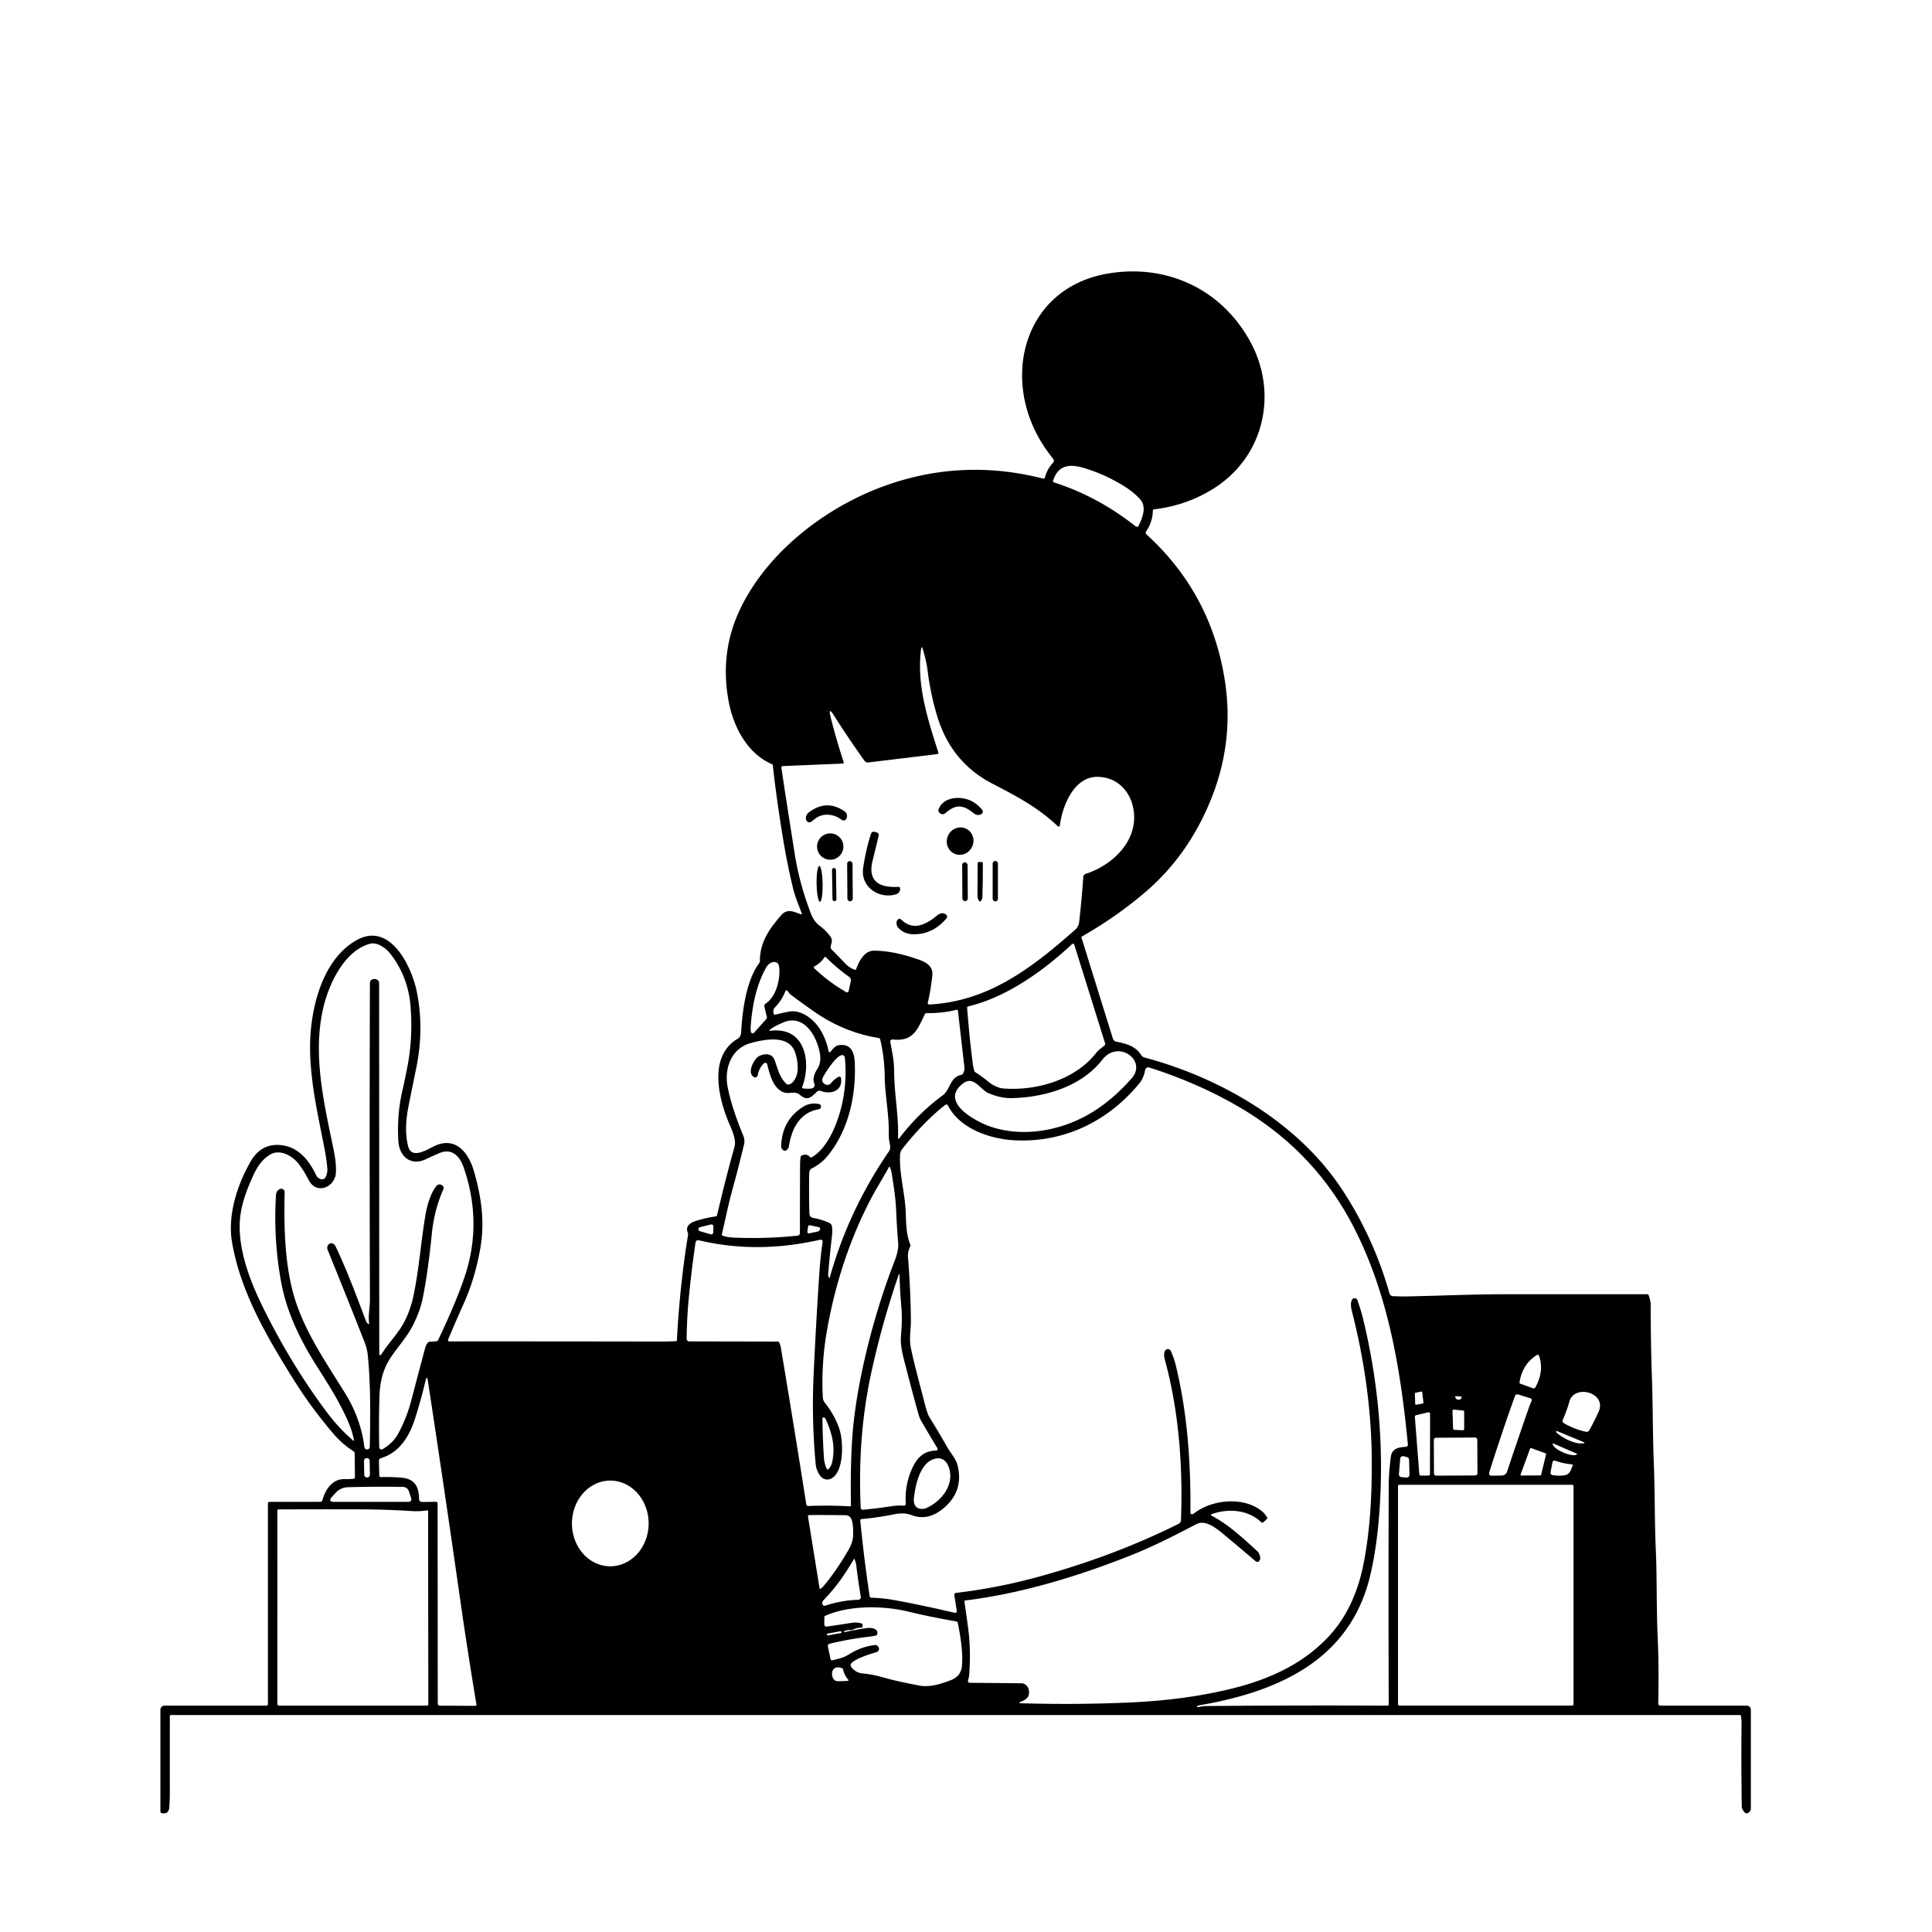 <svg xmlns="http://www.w3.org/2000/svg" version="1.1" viewBox="0.00 0.00 1028.00 1028.00">
<g id="Parent-Group"><g fill="#000000" id="Group-000000">
<path d="   M 426.34 486.52   A 0.27 0.27 0.0 0 0 426.68 486.17   C 425.06 481.78 423.21 477.60 422.08 473.06   Q 418.79 459.75 416.06 442.65   Q 412.70 421.56 411.26 407.39   Q 411.20 406.82 410.68 406.59   C 397.74 400.96 390.38 387.02 387.80 373.66   Q 382.67 347.11 394.05 323.63   C 408.76 293.28 439.66 269.76 470.58 258.58   Q 511.86 243.66 554.99 254.64   Q 555.77 254.84 555.98 254.06   Q 557.24 249.46 560.39 246.15   A 1.38 1.38 0.0 0 0 560.48 244.35   Q 555.75 238.25 552.89 233.21   C 532.93 198.01 546.39 152.86 589.48 145.56   C 621.20 140.18 650.55 154.17 665.61 182.46   C 680.03 209.55 672.56 242.64 646.43 259.51   Q 631.91 268.89 614.12 271.01   Q 613.42 271.09 613.41 271.80   Q 613.31 277.71 609.82 282.84   A 1.14 1.13 -51.8 0 0 609.99 284.32   Q 644.01 315.28 651.53 360.84   Q 656.89 393.28 644.91 423.93   Q 632.95 454.51 609.55 474.57   Q 594.19 487.73 575.78 498.24   A 0.66 0.65 66.6 0 0 575.48 499.01   L 592.15 552.63   A 2.41 2.40 -2.7 0 0 593.95 554.26   C 599.16 555.35 604.14 556.52 607.18 561.35   Q 607.83 562.38 609.05 562.71   C 649.13 573.39 690.24 597.01 713.74 632.39   Q 730.74 657.99 739.34 688.22   A 2.01 2.00 -6.4 0 0 741.18 689.68   Q 745.64 689.89 749.59 689.80   C 766.44 689.45 783.83 688.65 801.21 688.65   Q 839.70 688.66 876.54 688.65   Q 877.05 688.65 877.22 689.13   Q 878.29 692.17 878.30 693.76   Q 878.35 715.46 878.98 733.27   C 879.50 748.14 879.38 763.47 879.97 778.25   C 880.59 793.61 880.37 809.86 881.06 825.07   C 881.68 838.84 881.33 855.12 882.03 870.98   Q 882.78 887.86 882.33 906.36   A 1.15 1.15 0.0 0 0 883.48 907.54   L 929.09 907.55   Q 931.62 907.55 931.62 910.09   L 931.62 962.06   Q 931.62 964.01 929.84 964.78   Q 928.50 965.36 927.03 962.45   A 2.29 2.29 0.0 0 1 926.78 961.41   Q 926.44 938.59 926.66 917.64   Q 926.68 915.49 926.42 913.32   A 0.87 0.87 0.0 0 0 925.56 912.55   L 90.97 912.56   A 0.60 0.60 0.0 0 0 90.37 913.16   Q 90.32 933.41 90.37 953.05   Q 90.38 957.23 90.10 961.51   Q 89.83 965.48 86.10 964.78   A 0.92 0.91 5.3 0 1 85.35 963.88   L 85.35 909.75   A 2.20 2.20 0.0 0 1 87.55 907.55   L 141.89 907.54   A 0.68 0.67 -90.0 0 0 142.56 906.86   L 142.56 799.82   A 0.68 0.68 0.0 0 1 143.24 799.14   L 170.51 799.11   A 1.04 1.04 0.0 0 0 171.51 798.35   C 173.07 792.67 176.74 786.90 183.30 787.02   Q 185.74 787.07 188.11 786.85   A 0.83 0.83 0.0 0 0 188.86 786.01   L 188.71 773.25   A 1.19 1.18 16.3 0 0 188.16 772.25   Q 182.13 768.40 177.46 762.94   Q 165.69 749.18 156.31 734.21   C 141.97 711.31 127.87 687.20 123.44 660.81   C 121.00 646.32 126.42 629.95 133.46 617.86   Q 139.26 607.90 150.24 609.40   C 159.14 610.62 164.65 617.74 168.28 625.43   C 169.13 627.22 172.22 628.64 173.34 626.20   Q 174.37 623.99 174.16 621.66   Q 173.71 616.54 172.85 612.11   C 169.40 594.24 165.23 576.78 164.99 558.45   C 164.73 538.90 170.60 511.06 189.63 500.31   C 207.72 490.08 219.11 514.53 221.75 527.58   Q 225.78 547.39 221.46 568.40   Q 219.58 577.55 217.65 587.11   C 216.13 594.69 215.25 601.90 217.12 609.77   C 218.90 617.23 227.46 611.55 231.10 609.83   C 242.42 604.45 249.34 613.30 252.19 623.23   C 256.06 636.70 258.07 649.82 255.60 664.03   Q 252.82 680.09 246.77 693.57   Q 242.47 703.13 238.52 712.57   Q 238.02 713.75 239.31 713.75   Q 296.45 713.72 350.73 713.83   Q 355.03 713.83 359.60 713.63   Q 360.15 713.60 360.18 713.06   Q 361.66 684.50 366.11 657.00   Q 366.20 656.47 365.99 655.97   C 364.46 652.24 367.51 650.51 370.45 649.60   Q 375.69 647.97 380.70 647.27   Q 381.41 647.18 381.57 646.49   Q 386.09 627.13 390.83 610.18   C 392.02 605.92 388.76 599.85 387.22 595.96   C 381.98 582.77 377.37 561.65 392.51 552.71   C 393.85 551.92 394.31 550.49 394.38 549.04   C 394.96 537.98 397.09 521.67 403.96 512.47   A 1.95 1.90 -27.7 0 0 404.33 511.34   C 404.31 503.35 407.52 497.06 412.34 490.99   Q 415.83 486.59 416.68 485.96   C 419.94 483.58 422.73 485.36 426.34 486.52   Z   M 560.85 256.69   Q 584.13 264.16 604.29 280.08   A 1.05 1.05 0.0 0 0 605.89 279.71   C 607.92 275.38 610.26 269.68 606.67 265.69   Q 603.47 262.15 599.39 259.50   Q 588.81 252.65 576.95 249.07   C 569.69 246.88 563.14 246.98 560.36 255.74   A 0.77 0.76 -72.5 0 0 560.85 256.69   Z   M 448.46 406.29   L 416.57 407.62   A 0.84 0.84 0.0 0 0 415.77 408.58   Q 418.87 429.27 423.01 455.23   Q 425.37 469.98 431.32 485.72   C 432.37 488.51 433.79 490.86 436.22 492.66   Q 439.34 494.98 441.61 497.98   C 443.40 500.34 442.36 501.41 441.98 503.80   Q 441.86 504.56 442.40 505.11   Q 446.25 509.00 449.86 512.77   Q 451.96 514.96 454.77 515.99   Q 455.33 516.19 455.54 515.63   C 457.07 511.49 459.96 505.83 465.00 505.85   Q 474.50 505.89 486.05 509.66   C 490.60 511.15 496.79 512.88 496.08 519.14   Q 495.20 527.00 493.68 533.51   A 0.81 0.80 5.1 0 0 494.51 534.50   C 525.87 532.80 548.82 515.25 572.03 494.75   Q 573.92 493.09 574.19 490.74   Q 575.50 479.58 576.40 466.63   A 1.89 1.89 0.0 0 1 577.71 464.96   C 591.72 460.49 605.39 447.71 603.27 431.62   C 601.93 421.42 594.75 413.59 584.23 413.35   C 571.37 413.07 565.26 428.92 563.95 439.20   A 0.68 0.68 0.0 0 1 562.81 439.61   C 552.66 429.84 540.44 423.38 527.99 416.95   Q 506.04 405.60 498.63 380.92   Q 495.11 369.20 493.62 357.24   C 493.13 353.28 492.19 349.31 491.02 345.46   Q 490.37 343.31 490.08 345.54   C 487.69 364.34 493.52 382.43 499.28 400.35   A 0.71 0.70 77.9 0 1 498.70 401.26   L 461.96 405.70   A 2.06 2.06 0.0 0 1 460.03 404.85   Q 450.81 391.93 443.91 380.96   Q 440.43 375.41 442.02 381.76   Q 444.84 393.06 448.93 405.61   A 0.52 0.52 0.0 0 1 448.46 406.29   Z   M 149.87 632.53   Q 151.50 632.85 151.46 634.51   C 151.01 654.65 151.55 676.39 158.10 694.74   C 164.11 711.60 174.33 726.23 183.76 741.55   Q 192.01 754.95 193.86 769.82   Q 194.02 771.17 195.37 771.27   Q 195.52 771.29 195.67 771.24   Q 196.74 770.86 196.76 769.72   C 197.07 753.21 197.28 737.13 195.72 721.34   Q 195.35 717.60 193.94 714.04   Q 184.17 689.20 174.36 665.11   C 173.14 662.10 176.93 659.73 178.63 663.31   C 184.72 676.14 189.79 689.83 194.76 702.95   Q 195.10 703.82 195.82 704.37   Q 196.53 704.90 196.40 704.03   C 195.81 699.82 196.87 695.60 196.85 691.32   Q 196.56 610.15 196.83 523.19   Q 196.84 521.30 198.69 520.96   Q 199.57 520.79 200.47 521.20   A 2.11 2.10 -78.3 0 1 201.73 523.13   L 201.80 719.55   Q 201.81 722.45 203.36 719.99   C 206.97 714.26 211.82 709.55 214.91 703.75   Q 218.34 697.31 219.93 689.82   C 223.00 675.31 223.95 660.81 226.39 646.45   C 227.22 641.52 228.98 635.16 232.17 631.07   A 2.20 2.19 -57.3 0 1 234.90 630.47   Q 236.55 631.32 235.78 633.10   C 232.48 640.72 230.56 648.36 229.73 656.81   Q 227.79 676.52 224.97 690.57   Q 223.60 697.41 219.81 705.01   C 216.67 711.29 211.76 716.49 207.90 722.31   C 203.67 728.69 202.09 735.59 201.88 743.50   Q 201.51 757.17 201.78 770.06   A 1.22 1.22 0.0 0 0 203.64 771.08   C 206.97 769.04 209.88 766.49 211.78 763.01   Q 216.33 754.66 218.74 745.50   Q 222.40 731.56 226.27 717.06   Q 226.68 715.53 227.69 714.40   Q 228.06 713.98 228.62 713.94   L 232.20 713.68   Q 232.84 713.63 233.11 713.05   C 238.42 701.98 244.02 689.12 247.43 678.76   Q 256.79 650.31 246.67 621.05   C 244.68 615.28 240.44 610.65 233.63 613.62   Q 230.16 615.14 226.56 616.82   C 218.48 620.59 212.43 615.27 211.96 607.14   Q 211.15 593.24 214.03 580.67   Q 215.76 573.10 217.04 566.13   Q 219.69 551.69 218.46 535.60   Q 217.23 519.65 207.64 507.42   C 205.32 504.45 200.65 501.04 196.62 502.21   C 182.77 506.23 174.59 524.32 171.75 537.43   C 166.39 562.14 172.52 587.42 177.56 611.96   C 178.39 616.00 178.97 620.24 178.71 624.23   C 178.23 631.50 168.49 636.12 164.22 627.81   Q 161.68 622.87 158.94 619.31   C 155.69 615.11 149.06 611.21 143.79 614.32   C 138.12 617.67 135.63 623.28 133.07 629.26   Q 129.34 637.95 128.13 645.22   C 125.51 661.05 131.91 679.11 139.06 693.86   Q 154.25 725.14 173.89 751.41   Q 180.03 759.64 187.74 766.38   Q 188.45 767.00 188.28 766.07   Q 187.48 761.76 185.59 757.27   C 180.89 746.12 174.84 736.88 168.24 726.41   C 159.60 712.71 152.65 698.27 149.74 682.93   Q 145.39 659.96 146.85 635.86   Q 146.98 633.61 149.02 632.64   Q 149.44 632.44 149.87 632.53   Z   M 518.38 569.71   A 1.45 1.42 -82.0 0 0 518.98 570.52   Q 522.48 572.74 525.72 575.44   C 527.87 577.23 531.04 578.93 533.74 579.15   C 551.29 580.58 572.01 574.63 583.24 560.27   C 584.47 558.69 586.06 557.61 587.60 556.39   A 1.21 1.19 -28.4 0 0 588.00 555.09   L 571.61 502.65   A 0.72 0.72 0.0 0 0 570.43 502.34   C 555.20 516.66 535.33 530.73 515.20 535.49   Q 514.55 535.64 514.60 536.31   Q 515.87 552.68 517.63 566.07   Q 517.86 567.82 518.38 569.71   Z   M 438.59 509.49   Q 436.94 512.21 433.32 514.25   A 0.57 0.57 0.0 0 0 433.21 515.16   Q 440.84 522.42 450.08 527.81   Q 451.30 528.51 451.60 527.14   L 452.67 522.20   Q 453.01 520.63 451.70 519.69   Q 445.04 514.92 439.51 509.38   Q 438.98 508.85 438.59 509.49   Z   M 406.75 535.77   A 1.73 1.73 0.0 0 1 407.49 533.91   C 412.48 530.62 414.72 522.89 414.72 517.05   C 414.72 515.56 414.79 512.81 413.12 512.11   C 411.01 511.24 408.76 512.89 407.74 514.69   C 402.36 524.15 400.21 535.35 399.43 546.37   Q 399.34 547.67 399.55 549.00   A 0.97 0.97 0.0 0 0 401.23 549.49   L 407.74 542.21   Q 408.18 541.71 408.02 541.06   L 406.75 535.77   Z   M 442.67 652.54   Q 442.98 655.05 442.70 657.47   Q 441.56 667.16 440.67 677.73   Q 440.58 678.88 441.06 679.83   Q 441.34 680.37 441.50 679.79   Q 451.55 643.81 473.13 612.44   C 474.11 611.02 473.48 608.75 473.19 607.19   Q 472.88 605.55 472.92 603.75   C 473.15 592.96 470.84 582.65 470.74 572.68   Q 470.63 562.66 468.35 553.09   A 1.03 1.03 0.0 0 0 467.51 552.31   Q 449.09 549.33 433.35 538.37   Q 426.45 533.56 420.76 529.25   C 420.01 528.69 419.58 527.94 419.03 527.21   A 0.66 0.66 0.0 0 0 417.89 527.37   Q 416.07 532.16 412.41 535.95   C 411.54 536.85 411.28 538.05 411.63 539.24   Q 411.87 540.07 412.71 539.86   Q 416.27 538.94 419.78 538.28   C 426.21 537.05 432.89 542.25 436.16 547.40   Q 439.61 552.83 440.93 559.52   A 0.49 0.49 0.0 0 0 441.77 559.75   C 443.11 558.27 444.29 556.39 446.45 556.11   C 453.12 555.22 454.63 560.43 454.83 565.68   C 455.53 583.29 451.40 601.61 440.31 615.12   Q 437.03 619.12 432.03 621.67   C 430.77 622.31 430.59 623.62 430.56 624.89   Q 430.39 635.63 430.68 645.81   A 2.32 2.32 0.0 0 0 432.59 648.02   Q 437.26 648.87 441.31 650.70   A 2.36 2.35 -81.6 0 1 442.67 652.54   Z   M 477.84 605.09   Q 477.80 606.58 478.70 605.40   Q 488.60 592.43 501.42 582.97   C 505.90 579.67 505.33 573.10 511.58 571.91   Q 512.06 571.81 512.32 571.39   Q 513.38 569.65 513.14 567.61   Q 511.67 554.96 509.71 537.83   Q 509.63 537.16 508.97 537.32   Q 501.38 539.17 493.07 539.08   A 1.12 1.11 12.5 0 0 492.04 539.73   C 488.22 547.86 485.76 554.37 474.99 553.09   A 1.15 1.15 0.0 0 0 473.72 554.44   C 474.62 559.38 475.72 564.21 475.74 569.36   C 475.76 581.67 478.19 593.22 477.84 605.09   Z   M 409.94 547.67   Q 408.69 548.61 410.24 548.43   C 428.72 546.36 431.73 565.47 426.85 578.33   Q 426.60 579.00 427.30 579.12   Q 429.51 579.48 431.86 579.17   A 1.85 1.84 -16.0 0 0 433.30 576.58   C 432.15 574.04 433.55 570.81 434.98 568.62   Q 437.17 565.26 436.16 560.02   C 434.34 550.61 427.43 539.37 416.62 544.11   C 414.37 545.10 411.94 546.18 409.94 547.67   Z   M 446.99 572.95   A 0.93 0.92 -81.4 0 1 447.47 573.61   C 448.59 580.41 442.11 582.56 436.90 580.52   A 2.22 2.22 0.0 0 0 434.56 580.99   C 431.49 583.96 429.72 585.96 425.59 582.55   C 422.78 580.22 420.02 582.41 416.88 581.18   C 411.37 579.02 409.60 571.84 408.23 566.35   A 1.09 1.09 0.0 0 0 406.40 565.84   Q 403.80 568.45 403.15 572.16   A 1.34 1.33 18.9 0 1 401.20 573.11   C 397.38 571.05 400.88 564.42 402.89 562.67   Q 404.52 561.26 407.10 561.02   Q 410.97 560.66 412.28 564.37   C 413.93 569.00 414.66 572.87 418.34 576.66   A 1.41 1.40 65.9 0 0 419.43 577.08   C 422.12 576.88 423.93 572.81 424.27 570.66   Q 424.97 566.23 423.20 560.37   C 420.17 550.32 407.05 552.96 399.56 554.98   C 388.97 557.83 385.25 568.71 387.20 578.52   Q 389.40 589.56 395.47 604.22   C 396.03 605.55 396.30 607.22 395.96 608.65   Q 392.98 621.15 389.57 633.53   C 387.45 641.22 385.91 649.02 384.10 656.75   Q 383.96 657.34 384.54 657.52   Q 387.21 658.38 390.05 658.50   Q 407.30 659.27 424.41 657.48   A 1.37 1.36 87.0 0 0 425.63 656.12   Q 425.62 637.90 425.71 620.09   Q 425.72 617.85 425.98 615.64   Q 426.04 615.10 426.54 614.87   Q 429.19 613.62 430.95 615.62   A 0.75 0.75 0.0 0 0 431.88 615.78   C 440.70 610.88 446.03 596.86 448.18 586.84   Q 450.72 574.95 449.54 562.69   A 1.42 1.42 0.0 0 0 447.83 561.43   C 444.61 562.13 439.57 570.26 438.09 572.82   Q 436.74 575.15 438.59 576.67   A 2.58 2.58 0.0 0 0 442.25 576.27   Q 443.90 574.20 446.22 572.96   Q 446.60 572.76 446.99 572.95   Z   M 525.91 581.64   C 521.53 579.76 518.12 572.14 512.43 576.49   C 499.53 586.34 519.24 596.75 526.69 599.34   C 543.52 605.19 562.86 601.99 578.33 593.46   Q 590.87 586.55 602.17 573.74   C 610.52 564.28 595.01 552.87 586.52 563.88   C 575.49 578.17 555.78 583.94 538.37 584.29   Q 532.38 584.41 525.91 581.64   Z   M 674.04 808.30   L 672.31 809.91   A 0.94 0.93 -44.3 0 1 671.03 809.90   C 664.00 803.22 653.41 802.52 644.58 805.71   A 0.39 0.39 0.0 0 0 644.54 806.42   C 653.46 810.97 661.33 818.39 668.71 825.09   Q 670.38 826.61 670.56 829.02   Q 670.60 829.51 670.39 829.95   Q 669.48 831.91 667.83 830.50   Q 659.59 823.45 650.98 816.30   C 647.30 813.25 641.45 808.44 636.60 810.97   C 625.51 816.77 614.11 822.62 602.54 827.25   C 574.57 838.43 543.75 847.92 513.63 851.59   Q 513.08 851.66 513.16 852.21   Q 514.17 859.03 515.08 865.82   C 516.23 874.41 516.29 882.44 515.74 890.72   Q 515.63 892.43 515.09 894.15   A 0.97 0.97 0.0 0 0 516.01 895.41   Q 528.42 895.49 543.36 895.66   C 546.91 895.70 548.36 899.75 547.12 902.56   C 546.37 904.27 544.44 904.87 542.89 905.65   Q 541.71 906.24 543.03 906.28   Q 574.29 907.20 603.69 905.75   C 621.35 904.87 639.62 902.48 656.15 898.32   C 675.82 893.38 694.07 885.08 707.80 869.85   C 717.27 859.36 722.81 845.99 725.53 832.09   C 729.04 814.18 729.94 796.33 729.91 778.17   Q 729.84 738.73 719.32 697.64   C 718.87 695.86 718.54 693.70 719.19 691.98   Q 719.83 690.28 721.52 690.94   Q 722.02 691.14 722.20 691.65   Q 724.16 697.05 725.40 702.21   Q 737.21 751.32 734.21 800.79   Q 732.88 822.62 728.96 838.80   C 718.06 883.70 679.55 900.30 637.97 907.40   Q 637.20 907.54 637.00 907.95   Q 636.77 908.43 637.30 908.34   C 638.87 908.08 640.47 907.78 642.08 907.77   Q 690.85 907.32 738.20 907.56   Q 738.92 907.56 738.92 906.84   Q 738.74 848.16 738.92 790.87   Q 738.94 783.77 740.04 775.25   C 740.62 770.66 744.09 770.15 747.96 769.83   Q 749.23 769.73 749.11 768.45   C 745.24 728.46 738.65 688.74 720.38 653.12   Q 699.59 612.57 659.40 589.08   C 644.52 580.38 628.43 573.40 611.84 568.12   Q 609.65 567.43 609.25 569.69   Q 608.54 573.67 606.06 576.67   C 589.63 596.53 566.36 608.04 539.97 606.75   C 526.99 606.11 510.92 600.71 504.48 588.44   Q 503.83 587.20 502.73 588.07   Q 491.20 597.21 480.14 611.28   Q 479.00 612.73 478.91 614.42   C 478.40 624.63 481.49 634.52 481.91 644.71   C 482.15 650.78 482.09 656.57 484.36 662.22   Q 484.57 662.73 484.32 663.22   Q 482.90 666.04 483.14 669.03   Q 484.49 685.77 484.68 702.48   C 484.74 707.43 483.64 712.22 484.65 717.13   C 486.70 727.04 489.56 736.96 491.98 746.60   Q 493.40 752.28 494.58 754.16   Q 499.70 762.36 503.98 769.98   C 505.79 773.19 508.65 776.17 509.51 779.66   Q 512.95 793.63 501.76 802.76   Q 493.60 809.43 485.09 806.20   C 482.03 805.04 479.07 805.09 475.87 805.73   Q 466.79 807.54 458.50 808.28   Q 457.68 808.35 457.76 809.17   Q 459.81 830.16 462.75 849.40   A 0.86 0.86 0.0 0 0 463.58 850.13   Q 469.82 850.29 476.06 851.43   Q 490.99 854.18 508.11 858.18   A 0.83 0.83 0.0 0 0 509.11 857.25   L 507.79 848.75   A 1.04 1.03 -7.8 0 1 508.69 847.57   Q 530.31 845.00 550.87 839.45   C 577.24 832.33 602.90 822.90 627.12 810.83   A 2.30 2.29 -12.4 0 0 628.38 808.87   C 629.45 780.56 627.33 750.95 619.76 723.30   C 619.37 721.87 619.17 720.03 619.93 718.70   A 1.73 1.73 0.0 0 1 623.01 718.86   Q 624.73 722.74 625.75 726.98   C 631.87 752.41 633.63 778.49 633.42 805.03   A 0.66 0.65 -88.2 0 0 634.03 805.69   Q 634.72 805.73 635.23 805.33   C 643.88 798.52 659.01 796.32 669.16 802.47   Q 672.52 804.50 674.18 807.29   Q 674.52 807.85 674.04 808.30   Z   M 414.51 714.12   Q 415.25 715.60 415.50 717.10   Q 422.78 760.69 429.01 800.39   A 1.12 1.12 0.0 0 0 430.16 801.33   Q 440.80 800.88 452.24 801.51   A 0.52 0.52 0.0 0 0 452.79 800.97   Q 452.46 783.40 453.27 768.35   Q 454.37 748.00 460.12 722.97   Q 466.35 695.83 476.26 670.29   C 477.31 667.57 478.14 664.18 477.92 661.49   Q 477.22 653.15 476.85 644.28   C 476.57 637.48 475.53 631.03 474.47 624.41   Q 474.19 622.69 473.54 621.06   A 0.31 0.30 -41.7 0 0 472.99 621.03   C 469.63 627.12 465.91 632.95 462.70 639.22   Q 446.62 670.58 440.05 707.80   Q 437.01 725.00 437.75 742.00   C 437.81 743.59 437.78 744.99 438.83 746.32   Q 444.68 753.73 446.87 761.17   C 448.47 766.58 449.13 779.78 444.21 785.25   C 441.70 788.03 438.06 787.95 435.96 784.62   Q 434.30 781.99 434.02 778.98   Q 431.80 755.47 432.94 730.92   Q 434.35 700.68 436.14 675.03   Q 436.63 668.09 437.72 660.83   A 1.06 1.06 0.0 0 0 436.43 659.64   Q 402.97 667.30 372.06 659.99   Q 370.31 659.57 370.05 661.35   Q 368.05 674.94 366.54 690.20   Q 365.49 700.96 365.36 712.33   A 1.40 1.39 0.6 0 0 366.75 713.74   L 414.05 713.84   A 0.52 0.51 -13.0 0 1 414.51 714.12   Z   M 378.13 656.77   A 1.09 1.09 0.0 0 0 379.53 655.75   L 379.60 652.61   A 1.09 1.09 0.0 0 0 378.24 651.53   L 372.42 652.98   A 1.09 1.09 0.0 0 0 372.37 655.08   L 378.13 656.77   Z   M 434.77 655.39   Q 435.75 655.21 436.23 654.40   A 0.99 0.98 21.6 0 0 435.59 652.93   L 431.03 651.98   Q 430.11 651.78 429.97 652.72   L 429.58 655.35   A 0.80 0.80 0.0 0 0 430.54 656.25   Q 432.59 655.80 434.77 655.39   Z   M 485.71 780.55   C 488.26 775.25 491.97 771.94 498.13 771.82   A 0.80 0.80 0.0 0 0 498.80 770.60   Q 494.46 763.47 490.39 756.46   Q 489.32 754.61 488.75 752.61   Q 485.41 740.75 480.87 723.00   C 479.89 719.14 479.05 714.72 479.39 710.90   Q 480.20 701.73 479.59 695.17   Q 478.87 687.27 478.65 678.82   Q 478.60 677.09 478.04 678.73   Q 469.45 703.70 463.74 729.77   C 458.53 753.53 456.85 777.08 457.98 802.30   A 1.09 1.08 -3.8 0 0 459.16 803.33   Q 466.32 802.67 474.55 801.43   Q 477.84 800.93 480.90 801.16   A 0.98 0.97 0.3 0 0 481.95 800.13   Q 481.29 789.76 485.71 780.55   Z   M 817.02 738.09   Q 821.73 729.46 818.90 721.39   A 0.79 0.79 0.0 0 0 817.73 720.99   Q 809.91 726.01 808.52 735.63   A 0.54 0.53 -75.9 0 0 808.86 736.21   L 815.56 738.64   Q 816.53 738.99 817.02 738.09   Z   M 232.03 799.09   A 0.81 0.81 0.0 0 1 232.85 799.90   L 232.93 906.50   A 1.08 1.07 -90.0 0 0 234.00 907.58   L 252.80 907.67   Q 253.62 907.68 253.49 906.86   Q 248.72 878.13 245.09 852.73   Q 236.04 789.45 227.51 733.73   Q 227.45 733.34 227.06 733.26   A 0.32 0.31 -77.1 0 0 226.69 733.50   Q 224.24 744.22 220.66 755.34   C 217.66 764.65 212.21 773.04 202.74 775.84   A 1.56 1.54 81.5 0 0 201.63 777.36   L 201.81 785.23   A 0.74 0.74 0.0 0 0 202.57 785.95   Q 209.07 785.80 214.04 786.30   C 221.01 787.01 222.92 791.53 222.98 797.67   A 1.54 1.54 0.0 0 0 224.53 799.19   L 232.03 799.09   Z   M 756.76 740.82   A 0.45 0.45 0.0 0 0 756.21 740.44   L 753.20 741.09   A 0.45 0.45 0.0 0 0 752.84 741.54   L 753.01 747.01   A 0.45 0.45 0.0 0 0 753.54 747.44   L 757.02 746.81   A 0.45 0.45 0.0 0 0 757.38 746.31   L 756.76 740.82   Z   M 831.52 755.56   A 1.32 1.32 0.0 0 0 832.07 757.23   Q 837.59 760.48 843.88 761.83   A 1.65 1.65 0.0 0 0 845.66 761.02   Q 848.44 756.02 850.62 751.14   C 855.13 741.00 837.73 736.29 835.06 745.75   Q 833.71 750.53 831.52 755.56   Z   M 813.39 749.32   Q 814.06 747.41 814.92 745.50   Q 815.44 744.35 814.24 743.98   L 807.93 742.02   Q 806.54 741.59 806.04 742.97   Q 799.05 762.44 792.49 783.17   Q 791.83 785.26 794.02 785.21   L 799.14 785.11   A 2.95 2.94 -81.3 0 0 801.87 783.10   Q 807.44 766.42 813.39 749.32   Z   M 777.54 743.12   L 774.62 742.85   A 0.22 0.22 0.0 0 0 774.38 743.05   L 774.37 743.17   A 1.52 1.44 5.2 0 0 775.75 744.74   L 776.09 744.77   A 1.52 1.44 5.2 0 0 777.73 743.48   L 777.74 743.36   A 0.22 0.22 0.0 0 0 777.54 743.12   Z   M 773.18 760.10   A 0.72 0.72 0.0 0 0 773.86 760.79   L 778.31 761.03   A 0.72 0.72 0.0 0 0 779.07 760.31   L 779.08 751.24   A 0.72 0.72 0.0 0 0 778.43 750.52   L 773.65 750.03   A 0.72 0.72 0.0 0 0 772.86 750.77   L 773.18 760.10   Z   M 755.20 784.38   A 0.85 0.85 0.0 0 0 756.05 785.16   L 760.04 785.12   A 0.85 0.85 0.0 0 0 760.88 784.27   L 760.94 752.31   A 0.85 0.85 0.0 0 0 759.89 751.48   L 753.48 753.01   A 0.85 0.85 0.0 0 0 752.83 753.90   L 755.20 784.38   Z   M 439.90 781.58   A 0.53 0.53 0.0 0 0 440.75 781.74   Q 442.31 780.20 442.75 778.21   C 444.62 769.71 442.77 762.60 439.24 754.90   Q 438.91 754.17 438.13 754.19   A 0.55 0.55 0.0 0 0 437.60 754.74   Q 437.72 764.98 438.40 775.63   Q 438.59 778.64 439.90 781.58   Z   M 842.52 767.27   L 828.30 761.38   A 0.15 0.14 26.3 0 0 828.13 761.43   Q 828.06 761.53 828.05 761.66   Q 828.04 762.13 828.39 762.44   C 831.31 765.03 838.00 768.64 842.44 767.97   Q 843.75 767.78 842.52 767.27   Z   M 786.053 766.12   A 1.23 1.23 0.0 0 0 784.817 764.896   L 764.137 765.004   A 1.23 1.23 0.0 0 0 762.914 766.241   L 763.006 783.961   A 1.23 1.23 0.0 0 0 764.243 785.184   L 784.923 785.076   A 1.23 1.23 0.0 0 0 786.146 783.839   L 786.053 766.12   Z   M 839.05 773.50   L 826.40 768.03   A 0.11 0.11 0.0 0 0 826.25 768.08   L 826.25 768.10   A 6.89 2.15 23.4 0 0 831.72 772.81   L 831.92 772.90   A 6.89 2.15 23.4 0 0 839.10 773.66   L 839.10 773.64   A 0.11 0.11 0.0 0 0 839.05 773.50   Z   M 809.09 784.55   A 0.42 0.42 0.0 0 0 809.49 785.12   L 819.60 785.06   A 0.42 0.42 0.0 0 0 820.01 784.74   L 822.67 773.80   A 0.42 0.42 0.0 0 0 822.41 773.30   L 814.69 770.51   A 0.42 0.42 0.0 0 0 814.16 770.76   L 809.09 784.55   Z   M 749.76 776.71   A 1.47 1.47 0.0 0 0 748.67 775.33   L 746.89 774.85   A 1.47 1.47 0.0 0 0 745.05 776.15   L 744.35 784.38   A 1.47 1.47 0.0 0 0 745.69 785.97   L 748.38 786.19   A 1.47 1.47 0.0 0 0 749.97 784.69   L 749.76 776.71   Z   M 196.704 777.214   A 1.37 1.37 0.0 0 0 195.311 775.868   L 195.031 775.873   A 1.37 1.37 0.0 0 0 193.685 777.267   L 193.816 784.766   A 1.37 1.37 0.0 0 0 195.209 786.112   L 195.489 786.107   A 1.37 1.37 0.0 0 0 196.835 784.713   L 196.704 777.214   Z   M 493.20 802.29   C 501.10 798.60 507.70 790.16 505.05 781.32   C 503.80 777.16 500.94 774.80 496.40 776.52   C 490.16 778.88 487.55 788.22 486.66 794.46   C 486.36 796.55 485.86 798.66 486.69 800.60   C 487.78 803.13 490.95 803.34 493.20 802.29   Z   M 836.60 779.22   Q 831.82 778.74 827.68 777.28   Q 826.30 776.79 826.02 778.23   L 825.07 783.13   Q 824.76 784.72 826.36 784.95   Q 830.11 785.48 833.01 784.88   C 835.30 784.41 836.16 781.57 836.84 779.59   A 0.28 0.28 0.0 0 0 836.60 779.22   Z   M 324.65 833.41   A 22.80 20.40 90.2 0 0 345.13 810.681   A 22.80 20.40 90.2 0 0 324.81 787.81   A 22.80 20.40 90.2 0 0 304.33 810.539   A 22.80 20.40 90.2 0 0 324.65 833.41   Z   M 837.26 790.78   A 0.73 0.73 0.0 0 0 836.53 790.05   L 744.59 790.05   A 0.73 0.73 0.0 0 0 743.86 790.78   L 743.86 906.80   A 0.73 0.73 0.0 0 0 744.59 907.53   L 836.53 907.53   A 0.73 0.73 0.0 0 0 837.26 906.80   L 837.26 790.78   Z   M 178.71 794.21   Q 177.74 795.27 176.76 796.33   Q 174.17 799.13 177.99 799.13   L 216.99 799.13   Q 219.46 799.13 218.67 796.80   L 217.59 793.60   Q 216.78 791.21 214.26 791.17   Q 199.51 790.94 185.07 791.33   A 8.99 8.97 20.6 0 0 178.71 794.21   Z   M 227.33 803.65   Q 223.19 804.28 219.24 804.03   Q 205.16 803.15 191.43 803.11   Q 167.38 803.05 148.08 803.15   A 0.49 0.49 0.0 0 0 147.59 803.64   L 147.56 906.55   A 1.00 1.00 0.0 0 0 148.56 907.55   L 227.18 907.55   Q 227.90 907.55 227.90 906.82   L 227.79 804.05   A 0.40 0.40 0.0 0 0 227.33 803.65   Z   M 436.10 845.26   A 0.21 0.21 0.0 0 0 436.40 845.42   Q 437.33 844.96 438.08 844.09   Q 444.62 836.38 451.13 825.30   Q 453.58 821.14 453.86 818.02   C 454.07 815.74 454.23 808.64 452.04 806.94   Q 451.16 806.26 450.00 806.24   Q 439.76 806.08 430.66 806.15   A 0.74 0.74 0.0 0 0 429.93 807.01   L 436.10 845.26   Z   M 454.76 829.65   A 0.23 0.22 53.0 0 0 454.35 829.59   C 449.45 837.82 445.33 844.04 438.36 851.25   Q 437.13 852.52 437.66 853.71   A 1.21 1.21 0.0 0 0 439.15 854.36   Q 447.89 851.46 456.67 851.25   A 1.41 1.41 0.0 0 0 458.02 849.61   Q 456.60 841.34 455.58 832.63   C 455.46 831.57 455.03 830.66 454.76 829.65   Z   M 458.37 866.05   Q 455.97 866.01 453.74 867.16   Q 453.30 867.38 452.81 867.35   Q 450.92 867.20 449.06 867.98   Q 449.00 868.00 449.02 868.06   L 449.10 868.30   Q 449.17 868.50 449.38 868.45   Q 456.87 866.82 461.59 866.26   C 463.44 866.04 467.57 866.45 466.75 869.58   Q 466.61 870.10 466.08 870.24   Q 464.55 870.61 463.22 870.76   Q 452.24 872.02 441.60 874.57   Q 440.27 874.89 440.55 876.23   L 441.87 882.58   Q 442.09 883.66 443.16 883.39   C 446.07 882.65 448.86 882.08 451.43 880.45   Q 458.10 876.21 465.28 875.33   Q 466.75 875.15 467.48 876.45   Q 467.69 876.83 467.71 877.27   A 1.74 1.74 0.0 0 1 466.46 879.04   C 463.02 880.07 455.12 882.52 453.00 885.03   Q 452.25 885.92 452.91 886.88   C 454.35 889.01 456.54 890.22 459.04 890.44   Q 464.13 890.90 469.11 892.32   C 475.75 894.23 482.22 895.50 488.92 896.84   C 494.53 897.96 500.69 896.03 506.08 893.94   Q 511.38 891.88 511.86 886.25   C 512.46 879.15 511.11 871.10 509.69 863.72   A 1.28 1.27 89.3 0 0 508.66 862.71   Q 495.29 860.42 483.40 857.54   C 469.98 854.29 452.06 854.03 439.15 859.73   Q 438.63 859.95 438.63 860.52   L 438.60 864.33   A 1.15 1.15 0.0 0 0 439.91 865.48   Q 446.39 864.58 453.26 863.48   Q 455.71 863.09 458.36 863.79   Q 458.92 863.93 458.93 864.50   L 458.96 865.45   Q 458.97 866.05 458.37 866.05   Z   M 447.723 868.358   A 0.48 0.48 0.0 0 0 447.165 867.971   L 440.376 869.205   A 0.48 0.48 0.0 0 0 439.99 869.763   L 439.997 869.802   A 0.48 0.48 0.0 0 0 440.555 870.189   L 447.344 868.955   A 0.48 0.48 0.0 0 0 447.73 868.397   L 447.723 868.358   Z   M 451.38 893.81   C 450.03 892.20 449.04 890.44 448.61 888.36   A 1.06 1.05 -86.7 0 0 447.90 887.56   C 441.10 885.26 441.70 894.44 445.56 894.53   Q 448.23 894.59 451.16 894.35   A 0.33 0.33 0.0 0 0 451.38 893.81   Z" />
<path d="   M 518.09 432.72   C 512.51 428.20 508.72 427.71 503.09 432.62   Q 501.75 433.78 500.28 432.79   Q 498.92 431.87 499.49 430.43   C 501.61 425.09 508.02 423.89 513.03 424.90   Q 518.64 426.03 522.66 431.00   A 1.39 1.38 -40.1 0 1 522.49 432.91   C 521.19 434.06 519.36 433.74 518.09 432.72   Z" />
<path d="   M 447.51 435.98   C 443.67 433.12 438.08 432.45 434.02 435.42   Q 433.02 436.15 432.05 436.93   Q 430.05 438.55 428.93 436.23   Q 428.85 436.06 428.82 435.87   Q 428.53 433.61 430.57 432.10   Q 439.87 425.22 449.22 431.58   Q 450.97 432.77 450.63 434.89   Q 450.61 435.03 450.56 435.16   Q 449.56 437.49 447.51 435.98   Z" />
<ellipse cx="0.00" cy="0.00" transform="translate(510.87,447.55) rotate(115.1)" rx="7.35" ry="7.06" />
<path d="   M 476.92 475.79   C 467.79 478.67 457.79 471.95 459.28 461.86   Q 460.73 452.03 463.39 443.83   Q 463.92 442.19 465.58 442.66   L 466.36 442.88   Q 467.85 443.31 467.49 444.81   Q 465.95 451.34 464.34 457.76   Q 463.27 462.02 463.87 464.84   C 465.30 471.60 472.36 472.12 478.03 471.90   A 0.91 0.91 0.0 0 1 478.98 472.80   C 479.01 474.14 478.21 475.38 476.92 475.79   Z" />
<circle cx="441.76" cy="450.45" r="7.01" />
<rect x="-1.43" y="-10.69" transform="translate(452.26,468.89) rotate(-0.4)" width="2.86" height="21.38" rx="1.39" />
<rect x="528.19" y="458.10" width="2.80" height="21.52" rx="1.36" />
<rect x="-1.44" y="-10.32" transform="translate(513.46,469.16) rotate(-0.4)" width="2.88" height="20.64" rx="1.41" />
<path d="   M 520.11 476.82   L 520.20 459.23   Q 520.21 458.67 520.77 458.67   L 522.45 458.69   Q 522.96 458.70 522.96 459.21   Q 523.02 468.64 522.72 477.33   Q 522.67 478.69 521.73 479.59   Q 521.23 480.07 520.53 478.66   Q 520.10 477.79 520.11 476.82   Z" />
<ellipse cx="0.00" cy="0.00" transform="translate(436.11,470.29) rotate(89.0)" rx="9.54" ry="1.60" />
<rect x="-1.05" y="-8.84" transform="translate(443.88,470.68) rotate(-0.9)" width="2.10" height="17.68" rx="1.02" />
<path d="   M 479.56 489.36   C 486.13 495.65 493.10 491.71 498.78 486.99   C 500.16 485.84 502.14 485.41 503.55 486.82   A 1.35 1.34 -47.3 0 1 503.62 488.63   Q 496.62 496.96 486.60 497.12   Q 481.01 497.21 477.74 493.40   A 2.55 2.46 17.5 0 1 477.24 492.48   Q 476.67 490.45 477.59 489.43   Q 478.54 488.38 479.56 489.36   Z" />
<path d="   M 435.81 590.18   C 425.46 591.93 421.18 600.68 419.75 610.08   A 2.01 1.92 68.0 0 1 419.41 610.93   Q 418.17 612.71 417.21 612.24   Q 415.58 611.44 415.64 609.79   Q 416.17 595.64 427.69 588.70   Q 431.20 586.58 435.85 587.45   A 1.12 1.11 79.7 0 1 436.61 587.98   Q 437.08 588.79 436.64 589.59   Q 436.37 590.09 435.81 590.18   Z" />
</g>
</g></svg>
